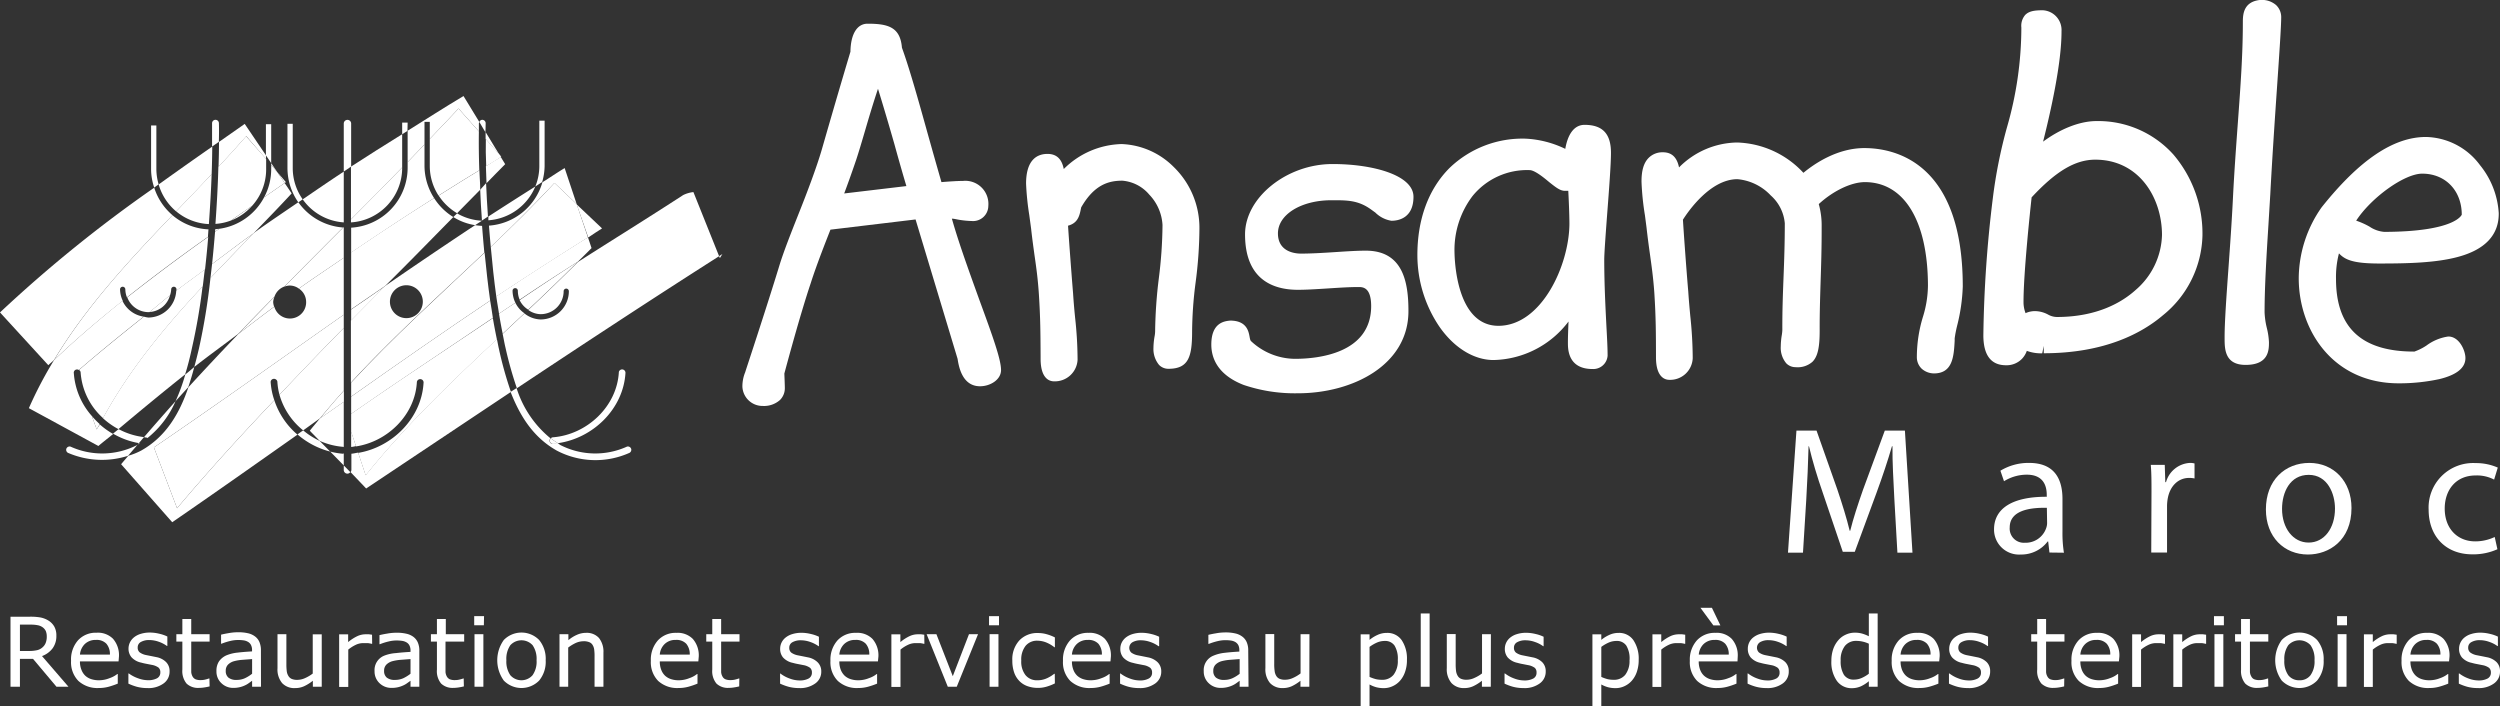 <svg id="Layer_1" data-name="Layer 1" xmlns="http://www.w3.org/2000/svg" viewBox="0 0 416.49 117.64"><rect x="0" y="0" width="416.49" height="117.64" fill="#333333" stroke="none"/><defs><style>.cls-1{fill:#fff;}</style></defs><path class="cls-1" d="M57.27,65.08V54.63C53.66,58.3,50.11,62,46.56,65.76a11.67,11.67,0,0,0,3.95,5.94l2.78-2C54.59,68.15,55.91,66.59,57.27,65.08Z"/><path class="cls-1" d="M45.73,49.43q-3,3.09-6.06,6.22c2-1.53,4-3.07,6-4.56a2.64,2.64,0,0,1-.16-.79A2.75,2.75,0,0,1,45.73,49.43Z"/><path class="cls-1" d="M67,28v-.11q-4.24,4.35-8.53,8.66v.5A9.1,9.1,0,0,0,67,28Z"/><path class="cls-1" d="M57.15,37.92q-4.89,4.9-9.78,9.84a2.62,2.62,0,0,1,.93-.19,2.57,2.57,0,0,1,1.49.51c2.46-1.77,5-3.43,7.48-5.14v-5Z"/><path class="cls-1" d="M57.27,52.43c-10.53,7.39-21,14.87-31.63,22.11L29.5,84.67c5.2-6.19,10.65-12.14,16.2-18a11.41,11.41,0,0,1-.6-2.91.54.54,0,0,1,.45-.64.57.57,0,0,1,.66.46,10.44,10.44,0,0,0,.35,2.18c3.55-3.73,7.1-7.46,10.71-11.13Z"/><path class="cls-1" d="M85.86,50.44l-1.38.91-1.35.91c.19,1.17.4,2.27.61,3.33l3.63-3.4A4.48,4.48,0,0,1,85.86,50.44Z"/><path class="cls-1" d="M58.5,37.93v4.16Q65.32,37.44,72.32,33a10,10,0,0,1-1.6-5.39V24.07L67.91,27v1A10,10,0,0,1,58.5,37.93Z"/><path class="cls-1" d="M83.13,52.26l1.35-.91,1.38-.91a4.68,4.68,0,0,1-.47-2,.44.44,0,0,1,.88,0,3.89,3.89,0,0,0,.3,1.49q4.86-3.27,9.72-6.35c.75-.75,1.52-1.49,2.26-2.25l-.6-1.8q-7.71,4.81-15.27,9.84C82.82,50.4,83,51.32,83.13,52.26Z"/><path class="cls-1" d="M58.5,68.94v3l.81,2.43c5.3-.81,9.86-5.29,10.14-10.74a.56.56,0,0,1,.65-.46.55.55,0,0,1,.46.64c-.34,5.87-5.21,10.69-10.89,11.64l1.25,3.76c6.59-8.22,14.19-15.48,21.86-22.67-.23-1.12-.46-2.29-.67-3.54C74.16,58.34,66.31,63.5,58.5,68.94Z"/><path class="cls-1" d="M81.46,37.59c.09,1.19.19,2.36.3,3.54,3.63-3.46,7.21-7,10.61-10.65L96.07,34l-2-6c-1.26.76-2.47,1.59-3.71,2.37A10,10,0,0,1,81.46,37.59Z"/><path class="cls-1" d="M81.76,41.13c.25,2.83.56,5.64.92,8.27q7.56-5,15.27-9.84L96.07,34l-3.7-3.53C89,34.16,85.39,37.67,81.76,41.13Z"/><path class="cls-1" d="M58.5,71.89v2.57c.28,0,.54-.1.81-.14Z"/><path class="cls-1" d="M80.73,42.09C73.21,49.21,65.51,56.15,58.5,63.74v2.33c7.68-5.41,15.37-10.77,23.16-16C81.3,47.53,81,44.84,80.73,42.09Z"/><path class="cls-1" d="M53.29,69.73q2-1.4,4-2.8V65.08C55.91,66.59,54.59,68.15,53.29,69.73Z"/><path class="cls-1" d="M81.66,50.08c-7.79,5.22-15.48,10.58-23.16,16v2.87c7.81-5.44,15.66-10.6,23.61-16C82,52,81.8,51.07,81.66,50.08Z"/><path class="cls-1" d="M51.61,71.76l1.64,1.68a11.9,11.9,0,0,0,3.9,1c.05,0,.08,0,.12.06V66.93q-2,1.41-4,2.8C52.74,70.41,52.15,71.06,51.61,71.76Z"/><path class="cls-1" d="M15.3,69.3l.81,2.24c.16-.3.34-.58.5-.89A13.92,13.92,0,0,1,15.3,69.3Z"/><path class="cls-1" d="M42,34.29l-3.51,2.45A9.22,9.22,0,0,0,42,34.29Z"/><path class="cls-1" d="M38.46,36.74,42,34.29a9.07,9.07,0,0,0,2.34-6V26.48L41,22.69c-1.5,1.72-3.05,3.42-4.62,5.1-.08,3-.25,6.21-.49,9.51A8.93,8.93,0,0,0,38.46,36.74Z"/><path class="cls-1" d="M35.26,29c-1.95,2.08-3.93,4.14-5.91,6.21a9.07,9.07,0,0,0,5.45,2.12C35,34.49,35.17,31.66,35.26,29Z"/><path class="cls-1" d="M35.83,38.61l.68-.49c-.22,0-.43.05-.65.06C35.84,38.33,35.84,38.47,35.83,38.61Z"/><path class="cls-1" d="M73.06,32.58c2.26-1.41,4.5-2.84,6.79-4.2q-.12-3.52-.07-6.48l-3.39-3.82c-1.58,1.7-3.19,3.38-4.79,5.06v4.51A9.06,9.06,0,0,0,73.06,32.58Z"/><path class="cls-1" d="M24.39,72.9c.07,0,.11,0,.17.08a16,16,0,0,0,4.69-6.15q-2.67,3-5.26,6C24.12,72.85,24.25,72.89,24.39,72.9Z"/><path class="cls-1" d="M83.5,26.11l-.33-.37.26.42Z"/><path class="cls-1" d="M47.63,30.34l-1.44-1.67,1.23,1.82Z"/><path class="cls-1" d="M100.3,38.05l-4.23-4L98,39.56C98.74,39.07,99.5,38.54,100.3,38.05Z"/><path class="cls-1" d="M28.32,49.19c-1.16.91-2.27,1.88-3.42,2.79A3.74,3.74,0,0,0,28.32,49.19Z"/><path class="cls-1" d="M24.7,52a1.42,1.42,0,0,0,.2,0c1.15-.91,2.26-1.88,3.42-2.79a3.56,3.56,0,0,0,.2-1,.44.44,0,1,1,.88,0c0,.08,0,.14,0,.22,1.56-1.22,3.18-2.35,4.76-3.54.2-1.79.38-3.6.53-5.43q-6.88,4.88-13.49,10.08A3.79,3.79,0,0,0,24.7,52Z"/><path class="cls-1" d="M58.5,51.57v1.82q2.84-2.88,5.69-5.74C62.3,49,60.39,50.25,58.5,51.57Z"/><path class="cls-1" d="M76.15,35.52,80,31.61c0-1.1-.1-2.18-.13-3.23-2.29,1.36-4.53,2.79-6.79,4.2A9.25,9.25,0,0,0,76.15,35.52Z"/><path class="cls-1" d="M75.52,36.16A9.94,9.94,0,0,1,72.32,33q-7,4.4-13.82,9.05v9.48c1.89-1.32,3.8-2.61,5.69-3.92C68,43.84,71.74,40,75.52,36.16Z"/><path class="cls-1" d="M79.15,37.51q-7.55,5-15,10.14-2.85,2.87-5.69,5.74V63.74c7-7.59,14.71-14.53,22.23-21.65-.14-1.49-.27-3-.38-4.46A11.61,11.61,0,0,1,79.15,37.51ZM67.7,53a2.74,2.74,0,1,1,2.74-2.74A2.74,2.74,0,0,1,67.7,53Z"/><path class="cls-1" d="M32,57.88a100.68,100.68,0,0,0,1.75-10.17c-6.31,6.75-12.19,13.85-16.61,21.95a12.38,12.38,0,0,0,2.59,1.83c3.67-3.08,7.36-6.13,11.11-9.11C31.31,60.89,31.68,59.38,32,57.88Z"/><path class="cls-1" d="M89.18,31.07q-3.93,2.48-7.82,5c0,.21,0,.42,0,.63A9.14,9.14,0,0,0,89.18,31.07Z"/><path class="cls-1" d="M34.12,44.89c-1.58,1.19-3.2,2.32-4.76,3.54A4.68,4.68,0,0,1,24.7,52.9a4.62,4.62,0,0,1-.74-.15c-3.64,2.92-7.27,5.83-10.8,8.89a.49.49,0,0,1,.27.37,11.29,11.29,0,0,0,3.74,7.65c4.42-8.1,10.3-15.2,16.61-21.95C33.9,46.78,34,45.85,34.12,44.89Z"/><path class="cls-1" d="M88,51.59q4.2-3.93,8.28-8Q91.43,46.7,86.57,50A3.79,3.79,0,0,0,88,51.59Z"/><path class="cls-1" d="M36.51,38.12l-.68.49c-.15,1.8-.31,3.6-.5,5.38,2.32-1.72,4.6-3.48,6.94-5.15,2.13-2.2,4.26-4.39,6.32-6.62l-1.17-1.73L44,32.87A10,10,0,0,1,36.51,38.12Z"/><path class="cls-1" d="M45.18,28.25A9.87,9.87,0,0,1,44,32.87l3.42-2.38-1.23-1.82-1-1.17Z"/><path class="cls-1" d="M35.06,46.32c2.39-2.52,4.8-5,7.21-7.48-2.34,1.67-4.62,3.43-6.94,5.15C35.25,44.78,35.15,45.54,35.06,46.32Z"/><path class="cls-1" d="M115.52,32a5.07,5.07,0,0,0-1.71.5c-5.88,3.82-11.71,7.43-17.52,11.14q-4.08,4.05-8.28,8a3.62,3.62,0,0,0,2.06.7,3.83,3.83,0,0,0,3.83-3.82.44.44,0,0,1,.43-.44.44.44,0,0,1,.44.44,4.71,4.71,0,0,1-4.7,4.7,4.52,4.52,0,0,1-2.7-1l-3.63,3.4c.16.77.3,1.59.47,2.29a62.88,62.88,0,0,0,1.9,6.77c11.16-7.42,22.36-14.78,33.69-22Z"/><path class="cls-1" d="M33.13,58.13c-.24,1-.49,2-.76,3,2.4-1.88,4.87-3.66,7.3-5.5q3-3.13,6.06-6.22a2.72,2.72,0,0,1,1.64-1.67q4.88-4.93,9.78-9.84a10,10,0,0,1-7.45-4.21c-2.48,1.7-5,3.38-7.43,5.13-2.41,2.48-4.82,5-7.21,7.48A106.77,106.77,0,0,1,33.13,58.13Z"/><path class="cls-1" d="M45.7,66.67c-5.55,5.86-11,11.81-16.2,18L25.64,74.54c10.62-7.24,21.1-14.72,31.63-22.11V42.94c-2.49,1.71-5,3.37-7.48,5.14A2.65,2.65,0,0,1,51,50.3a2.7,2.7,0,0,1-5.3.79c-2,1.49-4,3-6,4.56-2.81,2.92-5.57,5.87-8.31,8.86-1.47,4.29-3.66,8.19-7.88,10.56a11.53,11.53,0,0,1-2.14.86c-.39.48-.8.93-1.19,1.41L28.69,87c7-4.81,13.93-9.7,20.87-14.59A12.73,12.73,0,0,1,45.7,66.67Z"/><path class="cls-1" d="M57.27,37.05V28.59c-2.3,1.51-4.57,3.07-6.84,4.62A9.11,9.11,0,0,0,57.27,37.05Z"/><path class="cls-1" d="M25.69,31.27A227,227,0,0,0,0,52.05l8.05,8.79c.3-.3.63-.55.93-.84,5.38-8.91,12.51-16.6,19.76-24.15A10,10,0,0,1,25.69,31.27Z"/><path class="cls-1" d="M23.14,73.82l-.23.27c.13-.07.24-.17.37-.25Z"/><path class="cls-1" d="M57.11,75.59a12.46,12.46,0,0,1-2.1-.36l2.26,2.31v-2C57.21,75.54,57.17,75.59,57.11,75.59Z"/><path class="cls-1" d="M16.11,71.54,15.3,69.3a12,12,0,0,1-3-7.11.53.53,0,0,1,.45-.63.5.5,0,0,1,.38.08c3.53-3.06,7.16-6,10.8-8.89a4.64,4.64,0,0,1-3.53-2.64C16.49,53.25,12.64,56.51,9,60a66.87,66.87,0,0,0-4.19,8l11.58,6.3c.81-.69,1.65-1.33,2.46-2a12.84,12.84,0,0,1-2.22-1.59C16.45,71,16.27,71.24,16.11,71.54Z"/><path class="cls-1" d="M29.35,35.22c2-2.07,4-4.13,5.91-6.21.06-1.6.09-3.14.1-4.59q-4.49,3.12-8.93,6.31A9.16,9.16,0,0,0,29.35,35.22Z"/><polygon class="cls-1" points="46.19 28.67 45.18 27.18 45.18 27.5 46.19 28.67"/><path class="cls-1" d="M82.78,56.49c-7.67,7.19-15.27,14.45-21.86,22.67L59.67,75.4c-.38.06-.74.16-1.13.19,0,0,0,0,0,0V78.3a.61.61,0,0,1-.14.35L61,81.38q12.06-8.05,24.12-16.09a61.72,61.72,0,0,1-2-7.16C83,57.63,82.9,57,82.78,56.49Z"/><path class="cls-1" d="M36.41,27.79c1.57-1.68,3.12-3.38,4.62-5.1l3.28,3.79v-.6l-3.54-5.24-4.28,3C36.48,24.94,36.46,26.33,36.41,27.79Z"/><path class="cls-1" d="M20,48.21a.44.44,0,1,1,.88,0,3.71,3.71,0,0,0,.27,1.33q6.6-5.22,13.49-10.08l.09-1.25a9.9,9.9,0,0,1-6-2.36C21.49,43.4,14.36,51.09,9,60c3.66-3.49,7.51-6.75,11.45-9.89A4.63,4.63,0,0,1,20,48.21Z"/><path class="cls-1" d="M83.17,25.74,80.9,22c0,.38,0,.75,0,1.14Z"/><path class="cls-1" d="M81,27.69c.84-.49,1.64-1,2.48-1.53l-.26-.42-2.28-2.58Q80.89,25.29,81,27.69Z"/><path class="cls-1" d="M120.34,42.32l-.54.35.13.33C120.07,42.78,120.21,42.55,120.34,42.32Z"/><path class="cls-1" d="M81.05,30.52c1-1.06,2.08-2.1,3.11-3.17l-.73-1.19c-.84.49-1.64,1-2.48,1.53C81,28.62,81,29.55,81.05,30.52Z"/><path class="cls-1" d="M70.72,24.07V20.3h.88v2.84c1.6-1.68,3.21-3.36,4.79-5.06l3.39,3.82c0-.45,0-.95,0-1.37,0-.08.06-.13.08-.2L77.22,16c-3.14,1.87-6.21,3.85-9.31,5.78V27Z"/><path class="cls-1" d="M67,27.89V22.36c-2.85,1.78-5.71,3.56-8.53,5.4v8.79Q62.79,32.25,67,27.89Z"/><path class="cls-1" d="M22.83,74.15a12.76,12.76,0,0,1-11.09.25.58.58,0,0,0-.7.4.58.58,0,0,0,.4.69,14.25,14.25,0,0,0,9.9.44c.52-.62,1.05-1.22,1.57-1.84Z"/><path class="cls-1" d="M36.47,20.53a.57.57,0,0,0-1.14,0c0,1.19,0,2.5,0,3.89l1.13-.79C36.49,22.55,36.5,21.48,36.47,20.53Z"/><path class="cls-1" d="M30.87,62.38a31,31,0,0,1-1.62,4.45c.7-.77,1.4-1.55,2.11-2.32.37-1.1.71-2.22,1-3.36C31.86,61.55,31.38,62,30.87,62.38Z"/><path class="cls-1" d="M92.76,75.07a13.85,13.85,0,0,0,12,.42.59.59,0,0,0,.4-.69.58.58,0,0,0-.7-.4,12.76,12.76,0,0,1-11.09-.25c-.17-.1-.3-.22-.46-.32s-.51.11-.77.13a.54.54,0,0,1-.58-.52.57.57,0,0,1,.15-.42,17.53,17.53,0,0,1-5.65-8.37l-1,.64C86.62,69.27,88.8,72.84,92.76,75.07Z"/><path class="cls-1" d="M80.29,36.74h0c.34-.23.69-.44,1-.66-.13-1.9-.24-3.76-.31-5.57L80,31.61C80.06,33.29,80.16,35,80.29,36.74Z"/><path class="cls-1" d="M80.91,20.53a.57.57,0,0,0-.56-.57.52.52,0,0,0-.49.37l1,1.69C80.9,21.53,80.9,21,80.91,20.53Z"/><path class="cls-1" d="M57.27,78.3a.61.61,0,0,0,.62.61.6.6,0,0,0,.47-.26l-1.09-1.11Z"/><path class="cls-1" d="M58.5,20.58a.61.61,0,0,0-.61-.61.61.61,0,0,0-.62.61v8c.42-.27.82-.56,1.23-.83Z"/><path class="cls-1" d="M50.51,71.7c-.32.22-.64.44-.95.67A13.31,13.31,0,0,0,55,75.23l-1.76-1.79A12.46,12.46,0,0,1,50.51,71.7Z"/><path class="cls-1" d="M104.2,62.14a.56.56,0,0,0-1.1-.18c-.3,5.75-5.3,10.43-10.95,10.89a.54.54,0,0,0-.39.17,12.59,12.59,0,0,0,1.2.81C98.8,73,103.84,68.13,104.2,62.14Z"/><path class="cls-1" d="M91.61,73.44a.54.54,0,0,0,.58.52c.26,0,.51-.09.77-.13a12.59,12.59,0,0,1-1.2-.81A.57.57,0,0,0,91.61,73.44Z"/><path class="cls-1" d="M19.76,71.49l-.93.75a12.79,12.79,0,0,0,4.31,1.58l.85-1A11.77,11.77,0,0,1,19.76,71.49Z"/><path class="cls-1" d="M67.91,20.43H67v1.93l.88-.55Z"/><path class="cls-1" d="M48.77,28V20.63h-.88V28a10,10,0,0,0,1.81,5.71l.73-.5A9,9,0,0,1,48.77,28Z"/><path class="cls-1" d="M57.27,37.79l-.12.13h.12Z"/><path class="cls-1" d="M90.73,27.65V20.1h-.88v7.55a9.06,9.06,0,0,1-.67,3.42l1.14-.74A9.81,9.81,0,0,0,90.73,27.65Z"/><path class="cls-1" d="M75.52,36.16a9.7,9.7,0,0,0,3.63,1.35l1.14-.74v0a9.09,9.09,0,0,1-4.14-1.22Z"/><path class="cls-1" d="M80.33,36.75h0v0Z"/><polygon class="cls-1" points="45.18 20.69 44.3 20.69 44.3 25.88 45.18 27.18 45.18 20.69"/><path class="cls-1" d="M26.05,28.25V20.9h-.88v7.35a9.77,9.77,0,0,0,.52,3l.74-.54A9.18,9.18,0,0,1,26.05,28.25Z"/><path class="cls-1" d="M158.58,36.43c.33,0,.67.09,1,.15a15.11,15.11,0,0,0,2.31.24,2.54,2.54,0,0,0,2.76-2.5,3.85,3.85,0,0,0-4.22-4.18c-.94,0-2.54.11-3.59.2-.75-2.61-1.51-5.29-2.25-7.93-1.57-5.64-3.07-11-4.33-14.46-.28-3.37-2.21-4-5.67-4h-.06c-1.75,0-2.81,1.74-2.85,4.67-.33,1.08-2.18,7.28-4.79,16.36C136,28,134.49,32,133,35.73c-1.27,3.21-2.47,6.24-3.18,8.58-2.06,6.75-5.55,17.3-5.56,17.34l-.12.38a6.17,6.17,0,0,0-.46,2.38,3.36,3.36,0,0,0,3.4,3.22,4,4,0,0,0,2.87-1,2.76,2.76,0,0,0,.8-2c0-.46-.06-1.89-.08-2.4.36-1.34,2.61-9.75,4.4-15.07,1-3.14,2.65-7.29,3.28-8.9l14.18-1.7,7,23.22c.18,1.13.7,4.57,3.74,4.57,1.69,0,3.5-1.08,3.5-2.7,0-1.78-1.4-5.66-3.67-11.85C161.52,45.4,159.73,40.52,158.58,36.43ZM151,31l-10.36,1.23c.49-1.3,1.18-3.2,2-5.61.45-1.37.92-2.95,1.43-4.69.64-2.19,1.35-4.59,2.2-7.14C147.08,17.42,148,20.5,149,24,149.89,27.24,150.58,29.59,151,31Z"/><path class="cls-1" d="M186.86,24h0a14.11,14.11,0,0,0-9.64,4.16c-.25-1.24-.86-2.52-2.71-2.52-1.63,0-3.57.87-3.57,4.95a45.47,45.47,0,0,0,.53,5.22l.31,2.29c.18,1.67.38,3.06.56,4.39.29,2,.56,3.92.73,6.47.26,4.06.27,6.61.29,10.47v.34c0,3.39,1.55,3.76,2.23,3.76a3.79,3.79,0,0,0,3.93-3.59,65.22,65.22,0,0,0-.41-7c-.12-1.21-.24-2.5-.34-4.06-.3-3.66-.68-8.81-.84-11.28,1.52-.41,1.87-1.46,2.11-2.66l.08-.39c2.23-3.9,4.71-4.44,6.84-4.45h0a6.55,6.55,0,0,1,4.51,2.33,7.92,7.92,0,0,1,2.2,5.07,74.47,74.47,0,0,1-.62,8.91,78.05,78.05,0,0,0-.61,8.85,5.08,5.08,0,0,1-.1.82,11.87,11.87,0,0,0-.18,1.88,4.15,4.15,0,0,0,.94,2.84,2.16,2.16,0,0,0,1.56.64h0c3.35,0,3.94-2,3.94-6.19h0a66.21,66.21,0,0,1,.58-8.16,71.07,71.07,0,0,0,.64-9,14.12,14.12,0,0,0-4.3-10.29A12.92,12.92,0,0,0,186.86,24Z"/><path class="cls-1" d="M221.74,33.36h.37c2.21,0,4,0,6,1.33.32.21.64.46,1,.71a4.9,4.9,0,0,0,2.7,1.38c1.1,0,3.67-.4,3.67-4s-6.75-5.45-13.43-5.45h-.08c-7.62,0-14.56,5.6-14.55,11.72h0c0,7.63,4.79,9.23,8.8,9.23h0c1.47,0,3.16-.11,4.89-.22s3.57-.24,5.21-.24c.68,0,2.1,0,2.11,3.16,0,7.93-8.89,8.8-12.72,8.8h0a10.81,10.81,0,0,1-7.27-2.93c-.14-.12-.19-.33-.27-.78-.16-.86-.48-2.66-3.22-2.66-1,.09-3.15.36-3.15,4,0,2.12.95,5,5.39,6.72a26.57,26.57,0,0,0,8.95,1.39h.08c9.16,0,18.43-4.73,18.42-13.69,0-4.69-.83-10.07-7.1-10.07h0c-1.51,0-3.28.12-5.12.24s-3.9.25-5.69.25c-.9,0-3.82-.24-3.83-3.36S216.72,33.38,221.74,33.36Z"/><path class="cls-1" d="M268.38,25.46c0-3.18-1.4-4.66-4.4-4.66-1.87,0-2.84,1.81-3.21,4a17,17,0,0,0-6.6-1.7A17.51,17.51,0,0,0,241.47,28c-3.51,3.53-5.35,8.56-5.34,14.55a21.27,21.27,0,0,0,3.7,11.92c2.45,3.5,5.73,5.51,9,5.51h0a16.07,16.07,0,0,0,12.48-6.42c-.06,1.4-.11,2.81-.1,3.72,0,4.2,3.24,4.2,4.3,4.2a2.39,2.39,0,0,0,2.31-2.23c0-1.27-.09-2.95-.2-4.95-.15-3-.35-6.74-.36-11,0-1.13.24-4.3.49-7.67C268.06,31.59,268.38,27.39,268.38,25.46ZM249.64,54.28h0c-7.1,0-7.32-11.19-7.33-12.46a14.85,14.85,0,0,1,3-9.15,11.7,11.7,0,0,1,9.52-4.33c.82,0,2.35,1.23,3.26,2,1.1.87,1.82,1.45,2.61,1.45l.57,0c.08,1.51.18,3.83.19,5.44C261.44,44.14,256.84,54.26,249.64,54.28Z"/><path class="cls-1" d="M310.6,24.67h0c-4.52,0-8.32,2.6-10.16,4.12a15.67,15.67,0,0,0-11.07-5.05h0a13.9,13.9,0,0,0-9.65,4.15c-.26-1.24-.87-2.52-2.68-2.52h0a3.23,3.23,0,0,0-2.37.92c-.83.83-1.21,2.11-1.2,4a44.72,44.72,0,0,0,.57,5.58l.26,2c.19,1.7.38,3.1.57,4.45.28,2,.55,3.89.73,6.4.27,4.21.27,6.83.28,10.81,0,3.39,1.56,3.75,2.23,3.75A3.76,3.76,0,0,0,282,59.67a68.57,68.57,0,0,0-.41-7.07c-.11-1.2-.23-2.47-.33-4-.35-4.08-.77-10-.89-12,.85-1.35,4.55-6.75,9.08-6.75h0A8.67,8.67,0,0,1,295,32.56a7,7,0,0,1,2.34,4.64c0,3.34-.1,6.16-.21,9s-.21,5.56-.2,8.79a6.9,6.9,0,0,1-.09.84,11.85,11.85,0,0,0-.17,1.87,4,4,0,0,0,.92,2.83,2.15,2.15,0,0,0,1.55.64h0a3.72,3.72,0,0,0,2.8-.89c.88-.88,1.22-2.37,1.21-5.3s.08-5.6.16-8.19c.09-2.75.18-5.54.17-9A13.18,13.18,0,0,0,303,34c2.39-2.2,5.4-3.65,7.67-3.66h0c6.56,0,10.49,6.44,10.52,17.23a18.14,18.14,0,0,1-.85,5.26,23,23,0,0,0-1,6.72,2.65,2.65,0,0,0,.79,1.86,3.1,3.1,0,0,0,2.06.8c3.14,0,3.31-2.88,3.45-5.43l0-.4a20.11,20.11,0,0,1,.41-2.12,30.43,30.43,0,0,0,.94-6.53C327,26.93,315.54,24.67,310.6,24.67Z"/><path class="cls-1" d="M349.28,20.17h0c-3,0-6.29,1.48-8.91,3.43,1.26-5,3.09-13.08,3.07-18.4a3.29,3.29,0,0,0-3.13-3.49c-1.37,0-2.29.14-2.92.78a2.78,2.78,0,0,0-.64,2.1,60,60,0,0,1-2.39,16.6A80.91,80.91,0,0,0,332,33a204.76,204.76,0,0,0-1.58,22.85c0,3.33,1.28,5,3.77,5a3.57,3.57,0,0,0,2.65-1.06,3.68,3.68,0,0,0,.82-1.34,6.77,6.77,0,0,0,2.57.41l.25-1.24h0v1.23c10.29,0,16.49-3.45,19.87-6.34a17.59,17.59,0,0,0,6.57-13.24,20.29,20.29,0,0,0-4.82-13.5A16.83,16.83,0,0,0,349.28,20.17ZM338.46,32.88c4.08-4.39,7.27-6.27,10.6-6.28h0c7.28,0,11.11,6.31,11.12,12.55a12.49,12.49,0,0,1-4.38,9.15c-2.27,2.05-6.4,4.5-13.1,4.51h0a3.07,3.07,0,0,1-1.51-.41,4.72,4.72,0,0,0-2.14-.57,3.8,3.8,0,0,0-1.62.35.19.19,0,0,0,0-.07,5,5,0,0,1-.32-1.66C337.08,45.71,338.22,35.08,338.46,32.88Z"/><path class="cls-1" d="M376.5,0h-.05c-2.8.34-2.8,2.57-2.8,3.77,0,5.26-.38,10.54-.83,16.65-.28,3.85-.59,8-.82,12.58-.19,3.88-.48,8-.75,11.72-.35,4.87-.65,9.07-.64,11.59,0,1.79,0,4.48,3.49,4.48C378,60.8,378,58.26,378,57a11.86,11.86,0,0,0-.35-2.34,13.16,13.16,0,0,1-.38-2.61c0-4.13.29-9,.64-14.56l.31-5.1c.3-5.71.74-12.27,1.12-17.79.39-5.71.7-10.22.7-11.77a2.75,2.75,0,0,0-.87-2A3.62,3.62,0,0,0,376.5,0Z"/><path class="cls-1" d="M396.38,43.9h.12c4.49,0,9.18-.1,12.83-1.06,4.63-1.2,7-3.67,6.95-7.34a14,14,0,0,0-3.13-8,11.48,11.48,0,0,0-9-4.68h0c-5.4,0-11.08,3.82-17.37,11.71a20.74,20.74,0,0,0-3.82,11.83c0,8.7,5.74,17.5,16.64,17.5h0a31.62,31.62,0,0,0,6.82-.71c2.87-.7,4.32-1.88,4.31-3.51,0-1.21-1-3.58-2.86-3.58a8,8,0,0,0-3.64,1.51,9.07,9.07,0,0,1-2,1h-.06c-8.76,0-13-4-13-12.08a15.72,15.72,0,0,1,.49-4.28C390.66,43.27,392,43.9,396.38,43.9Zm-3.85-7.14c2.49-3.82,8-7.82,11-7.83h0c3.87,0,6.58,2.82,6.59,6.83,0,0-1,2.84-12.9,2.87a5.09,5.09,0,0,1-2.46-.87A13,13,0,0,0,392.53,36.76Z"/><path class="cls-1" d="M315.59,83.12c-.15-2.83-.34-6.24-.31-8.77h-.09c-.69,2.38-1.53,4.91-2.56,7.72L309,91.93h-2l-3.28-9.68c-1-2.87-1.78-5.49-2.35-7.9h-.07c-.06,2.53-.21,5.94-.39,9l-.54,8.72h-2.5l1.41-20.33h3.35l3.47,9.83c.84,2.5,1.54,4.74,2.05,6.85h.09c.51-2.05,1.24-4.28,2.14-6.85l3.62-9.83h3.35l1.26,20.33H316.1Z"/><path class="cls-1" d="M341.43,92.05l-.21-1.84h-.09a5.48,5.48,0,0,1-4.47,2.17,4.16,4.16,0,0,1-4.46-4.19c0-3.53,3.14-5.46,8.78-5.43v-.3c0-1.21-.34-3.38-3.32-3.38a7.19,7.19,0,0,0-3.8,1.09l-.6-1.75a9,9,0,0,1,4.79-1.3c4.46,0,5.55,3,5.55,6v5.46a20.77,20.77,0,0,0,.24,3.5ZM341,84.6c-2.9-.06-6.19.45-6.19,3.28a2.36,2.36,0,0,0,2.51,2.54A3.62,3.62,0,0,0,340.88,88a2.6,2.6,0,0,0,.16-.85Z"/><path class="cls-1" d="M358.43,82c0-1.71,0-3.19-.12-4.55h2.33l.09,2.87h.12a4.38,4.38,0,0,1,4-3.2,2.86,2.86,0,0,1,.75.09v2.5a4,4,0,0,0-.9-.09c-1.87,0-3.2,1.42-3.56,3.41a7.45,7.45,0,0,0-.12,1.24v7.78h-2.63Z"/><path class="cls-1" d="M391.75,84.63c0,5.4-3.74,7.75-7.26,7.75-3.95,0-7-2.9-7-7.51,0-4.89,3.2-7.75,7.24-7.75S391.75,80.17,391.75,84.63Zm-11.57.15c0,3.2,1.83,5.61,4.43,5.61S389,88,389,84.72c0-2.47-1.24-5.61-4.37-5.61S380.18,82,380.18,84.78Z"/><path class="cls-1" d="M416.06,91.5a9.8,9.8,0,0,1-4.19.85c-4.41,0-7.27-3-7.27-7.45a7.42,7.42,0,0,1,7.84-7.75,8.93,8.93,0,0,1,3.68.75l-.61,2a6.14,6.14,0,0,0-3.07-.69c-3.35,0-5.16,2.47-5.16,5.52,0,3.38,2.17,5.46,5.07,5.46a7.58,7.58,0,0,0,3.26-.73Z"/><path class="cls-1" d="M11.41,114.41h-2l-3.91-4.65H3.32v4.65H1.75V102.74H5a9.59,9.59,0,0,1,1.76.13,4,4,0,0,1,1.27.49,2.89,2.89,0,0,1,1,1,3,3,0,0,1,.36,1.54A3.45,3.45,0,0,1,8.77,108,3.89,3.89,0,0,1,7,109.3ZM7.79,106a2.28,2.28,0,0,0-.17-.89,1.7,1.7,0,0,0-.58-.65,2.08,2.08,0,0,0-.81-.31,5.77,5.77,0,0,0-1.09-.09H3.32v4.39H4.89a5.94,5.94,0,0,0,1.28-.13,2,2,0,0,0,.93-.49,1.85,1.85,0,0,0,.52-.75A2.78,2.78,0,0,0,7.79,106Z"/><path class="cls-1" d="M19.75,110.19H13.32a3.57,3.57,0,0,0,.25,1.4,2.65,2.65,0,0,0,.66,1,2.7,2.7,0,0,0,1,.56,4.06,4.06,0,0,0,1.23.18,4.79,4.79,0,0,0,1.79-.35,4.38,4.38,0,0,0,1.29-.69h.08v1.6a14.35,14.35,0,0,1-1.52.52,6.25,6.25,0,0,1-1.64.21,4.69,4.69,0,0,1-3.4-1.18,4.43,4.43,0,0,1-1.22-3.34A4.82,4.82,0,0,1,13,106.67a4,4,0,0,1,3.09-1.26,3.54,3.54,0,0,1,2.73,1,4.16,4.16,0,0,1,1,2.94Zm-1.44-1.14a2.63,2.63,0,0,0-.58-1.8,2.2,2.2,0,0,0-1.74-.64,2.57,2.57,0,0,0-1.88.7,2.81,2.81,0,0,0-.79,1.74Z"/><path class="cls-1" d="M28.25,111.86a2.39,2.39,0,0,1-1,2,4.26,4.26,0,0,1-2.71.77,6.74,6.74,0,0,1-1.79-.23,8.93,8.93,0,0,1-1.36-.51V112.2h.08A5.8,5.8,0,0,0,23,113a4.76,4.76,0,0,0,1.64.32,3.07,3.07,0,0,0,1.52-.32,1.07,1.07,0,0,0,.55-1,1,1,0,0,0-.3-.78,2.71,2.71,0,0,0-1.15-.46l-.81-.16a9,9,0,0,1-.92-.21,3,3,0,0,1-1.63-.9,2.21,2.21,0,0,1-.49-1.45,2.38,2.38,0,0,1,.23-1,2.52,2.52,0,0,1,.68-.86,3.29,3.29,0,0,1,1.12-.58,5.1,5.1,0,0,1,1.51-.22,6.81,6.81,0,0,1,1.6.2,6.2,6.2,0,0,1,1.33.46v1.57h-.08a5.11,5.11,0,0,0-1.36-.7,4.76,4.76,0,0,0-1.59-.28,2.73,2.73,0,0,0-1.36.31,1,1,0,0,0-.55.92,1,1,0,0,0,.33.82,2.71,2.71,0,0,0,1.07.45l.91.18.84.17a3.09,3.09,0,0,1,1.58.82A2.1,2.1,0,0,1,28.25,111.86Z"/><path class="cls-1" d="M34.92,114.35c-.28.07-.58.13-.91.18a5.85,5.85,0,0,1-.88.07,2.75,2.75,0,0,1-2.05-.72,3.28,3.28,0,0,1-.7-2.32v-4.67h-1v-1.24h1v-2.53h1.48v2.53h3.06v1.24H31.86v4q0,.69,0,1.08a1.88,1.88,0,0,0,.22.73,1.12,1.12,0,0,0,.48.46,2.21,2.21,0,0,0,.93.14,2.87,2.87,0,0,0,.75-.1,4.27,4.27,0,0,0,.57-.17h.08Z"/><path class="cls-1" d="M43.48,114.41H42v-1l-.53.38a3.36,3.36,0,0,1-.64.38,4.11,4.11,0,0,1-.84.3,4.45,4.45,0,0,1-1.11.13,2.78,2.78,0,0,1-2-.79,2.63,2.63,0,0,1-.82-2,2.82,2.82,0,0,1,.42-1.62,3,3,0,0,1,1.21-1,6.6,6.6,0,0,1,1.91-.47c.75-.09,1.54-.15,2.39-.2v-.22a1.78,1.78,0,0,0-.18-.85,1.25,1.25,0,0,0-.5-.52,2,2,0,0,0-.74-.25,6.73,6.73,0,0,0-.91-.06,5.67,5.67,0,0,0-1.29.16,10.17,10.17,0,0,0-1.46.46h-.08v-1.51c.29-.07.7-.16,1.24-.25a8.83,8.83,0,0,1,1.6-.15,7,7,0,0,1,1.61.16,3,3,0,0,1,1.18.52,2.28,2.28,0,0,1,.75.93,3.55,3.55,0,0,1,.26,1.43ZM42,112.24V109.8l-1.57.12a7.6,7.6,0,0,0-1.43.23,2.29,2.29,0,0,0-1,.56,1.42,1.42,0,0,0-.39,1.05,1.39,1.39,0,0,0,.45,1.13,2.07,2.07,0,0,0,1.38.38,3.23,3.23,0,0,0,1.4-.3A6,6,0,0,0,42,112.24Z"/><path class="cls-1" d="M53.6,114.41H52.12v-1a7.26,7.26,0,0,1-1.43.9,3.51,3.51,0,0,1-1.5.32A2.77,2.77,0,0,1,47,113.8a3.55,3.55,0,0,1-.77-2.47v-5.68h1.48v5a9.12,9.12,0,0,0,.06,1.14,1.94,1.94,0,0,0,.27.81,1.2,1.2,0,0,0,.55.5,2.29,2.29,0,0,0,1,.16,3.15,3.15,0,0,0,1.25-.3,6.17,6.17,0,0,0,1.26-.75v-6.53H53.6Z"/><path class="cls-1" d="M62,107.26h-.08a5.33,5.33,0,0,0-.63-.12c-.21,0-.45,0-.73,0a2.9,2.9,0,0,0-1.32.3,6,6,0,0,0-1.22.78v6.22H56.5v-8.76H58v1.29a7.11,7.11,0,0,1,1.55-1,3.28,3.28,0,0,1,1.36-.3l.56,0,.51.07Z"/><path class="cls-1" d="M69.86,114.41H68.39v-1l-.53.38a3.36,3.36,0,0,1-.64.38,4.45,4.45,0,0,1-2,.43,2.8,2.8,0,0,1-2-.79,2.67,2.67,0,0,1-.82-2,2.58,2.58,0,0,1,1.64-2.59A6.51,6.51,0,0,1,66,108.8c.74-.09,1.53-.15,2.39-.2v-.22a1.78,1.78,0,0,0-.18-.85,1.25,1.25,0,0,0-.5-.52,2.07,2.07,0,0,0-.75-.25,6.62,6.62,0,0,0-.91-.06,5.59,5.59,0,0,0-1.28.16,9.91,9.91,0,0,0-1.47.46h-.08v-1.51c.29-.07.7-.16,1.25-.25a8.75,8.75,0,0,1,1.6-.15,6.87,6.87,0,0,1,1.6.16,3.06,3.06,0,0,1,1.19.52,2.34,2.34,0,0,1,.74.93,3.39,3.39,0,0,1,.26,1.43Zm-1.47-2.17V109.8l-1.58.12a7.75,7.75,0,0,0-1.43.23,2.29,2.29,0,0,0-1,.56,1.42,1.42,0,0,0-.39,1.05,1.39,1.39,0,0,0,.45,1.13,2.09,2.09,0,0,0,1.38.38,3.3,3.3,0,0,0,1.41-.3A6.26,6.26,0,0,0,68.39,112.24Z"/><path class="cls-1" d="M77.28,114.35c-.28.07-.58.13-.91.18a5.75,5.75,0,0,1-.88.07,2.75,2.75,0,0,1-2-.72,3.24,3.24,0,0,1-.7-2.32v-4.67h-1v-1.24h1v-2.53h1.48v2.53h3.06v1.24H74.22v4q0,.69,0,1.08a1.88,1.88,0,0,0,.22.73,1.12,1.12,0,0,0,.48.46,2.21,2.21,0,0,0,.93.14,2.87,2.87,0,0,0,.75-.1,5.12,5.12,0,0,0,.58-.17h.07Z"/><path class="cls-1" d="M80.61,104.17H79v-1.52h1.64Zm-.08,10.24H79.05v-8.76h1.48Z"/><path class="cls-1" d="M90.91,110a4.92,4.92,0,0,1-1.09,3.38,4.12,4.12,0,0,1-5.89,0,5.79,5.79,0,0,1,0-6.76,4.12,4.12,0,0,1,5.89,0A4.94,4.94,0,0,1,90.91,110Zm-1.52,0a4,4,0,0,0-.66-2.51,2.51,2.51,0,0,0-3.71,0,4,4,0,0,0-.66,2.51,4,4,0,0,0,.66,2.49,2.46,2.46,0,0,0,3.7,0A3.91,3.91,0,0,0,89.39,110Z"/><path class="cls-1" d="M100.53,114.41H99.05v-5A8.06,8.06,0,0,0,99,108.3a1.89,1.89,0,0,0-.26-.82,1.08,1.08,0,0,0-.56-.49,2.32,2.32,0,0,0-1-.16,3.2,3.2,0,0,0-1.27.29,7.08,7.08,0,0,0-1.25.76v6.53H93.21v-8.76h1.48v1a5.69,5.69,0,0,1,1.42-.89,3.67,3.67,0,0,1,1.51-.33,2.73,2.73,0,0,1,2.17.86,3.67,3.67,0,0,1,.74,2.46Z"/><path class="cls-1" d="M116.34,110.19h-6.42a3.77,3.77,0,0,0,.24,1.4,2.65,2.65,0,0,0,.66,1,2.74,2.74,0,0,0,1,.56,4,4,0,0,0,1.23.18,4.79,4.79,0,0,0,1.79-.35,4.17,4.17,0,0,0,1.28-.69h.08v1.6a13,13,0,0,1-1.52.52,6.22,6.22,0,0,1-1.63.21,4.69,4.69,0,0,1-3.4-1.18,4.43,4.43,0,0,1-1.22-3.34,4.82,4.82,0,0,1,1.17-3.41,4,4,0,0,1,3.08-1.26,3.54,3.54,0,0,1,2.73,1,4.16,4.16,0,0,1,1,2.94Zm-1.43-1.14a2.68,2.68,0,0,0-.58-1.8,2.22,2.22,0,0,0-1.75-.64,2.54,2.54,0,0,0-1.87.7,2.71,2.71,0,0,0-.79,1.74Z"/><path class="cls-1" d="M123.15,114.35c-.28.07-.58.13-.91.18a5.85,5.85,0,0,1-.88.07,2.74,2.74,0,0,1-2-.72,3.24,3.24,0,0,1-.7-2.32v-4.67h-1v-1.24h1v-2.53h1.48v2.53h3.06v1.24h-3.06v4q0,.69,0,1.08a1.72,1.72,0,0,0,.22.73,1,1,0,0,0,.48.46,2.21,2.21,0,0,0,.93.14,2.87,2.87,0,0,0,.75-.1,4.8,4.8,0,0,0,.57-.17h.08Z"/><path class="cls-1" d="M136.82,111.86a2.37,2.37,0,0,1-1,2,4.26,4.26,0,0,1-2.71.77,6.61,6.61,0,0,1-1.78-.23,9.09,9.09,0,0,1-1.37-.51V112.2H130a5.8,5.8,0,0,0,1.55.84,4.76,4.76,0,0,0,1.64.32,3.07,3.07,0,0,0,1.52-.32,1.07,1.07,0,0,0,.55-1,1,1,0,0,0-.3-.78,2.72,2.72,0,0,0-1.14-.46l-.82-.16a9,9,0,0,1-.92-.21,3,3,0,0,1-1.63-.9,2.2,2.2,0,0,1-.48-1.45,2.37,2.37,0,0,1,.22-1,2.4,2.4,0,0,1,.68-.86,3.29,3.29,0,0,1,1.12-.58,5.11,5.11,0,0,1,1.52-.22,6.64,6.64,0,0,1,1.58.2,6.11,6.11,0,0,1,1.34.46v1.57h-.07a5.33,5.33,0,0,0-1.37-.7,4.75,4.75,0,0,0-1.58-.28,2.75,2.75,0,0,0-1.37.31,1,1,0,0,0-.55.92,1,1,0,0,0,.33.82,2.78,2.78,0,0,0,1.07.45l.91.18.84.17a3.09,3.09,0,0,1,1.58.82A2.1,2.1,0,0,1,136.82,111.86Z"/><path class="cls-1" d="M146.26,110.19h-6.43a3.77,3.77,0,0,0,.24,1.4,2.8,2.8,0,0,0,.67,1,2.7,2.7,0,0,0,1,.56,4,4,0,0,0,1.23.18,4.75,4.75,0,0,0,1.79-.35,4.25,4.25,0,0,0,1.29-.69h.07v1.6a13,13,0,0,1-1.52.52,6.15,6.15,0,0,1-1.62.21,4.66,4.66,0,0,1-3.4-1.18,4.4,4.4,0,0,1-1.23-3.34,4.82,4.82,0,0,1,1.17-3.41,4,4,0,0,1,3.09-1.26,3.54,3.54,0,0,1,2.73,1,4.16,4.16,0,0,1,1,2.94Zm-1.44-1.14a2.63,2.63,0,0,0-.58-1.8,2.2,2.2,0,0,0-1.74-.64,2.57,2.57,0,0,0-1.88.7,2.76,2.76,0,0,0-.79,1.74Z"/><path class="cls-1" d="M154,107.26h-.08a5,5,0,0,0-.63-.12c-.21,0-.45,0-.74,0a2.89,2.89,0,0,0-1.31.3,5.72,5.72,0,0,0-1.22.78v6.22H148.5v-8.76H150v1.29a7.11,7.11,0,0,1,1.55-1,3.28,3.28,0,0,1,1.36-.3l.55,0,.52.07Z"/><path class="cls-1" d="M162.94,105.65l-3.55,8.76H157.9l-3.53-8.76H156l2.73,7,2.7-7Z"/><path class="cls-1" d="M166.43,104.17h-1.66v-1.52h1.66Zm-.09,10.24h-1.48v-8.76h1.48Z"/><path class="cls-1" d="M175.74,113.85a8.08,8.08,0,0,1-1.4.55,4.93,4.93,0,0,1-1.4.2,5.08,5.08,0,0,1-1.74-.28,3.47,3.47,0,0,1-1.35-.84,3.78,3.78,0,0,1-.89-1.43,5.91,5.91,0,0,1-.31-2,4.65,4.65,0,0,1,1.18-3.37,4.09,4.09,0,0,1,3.11-1.22,5.22,5.22,0,0,1,1.47.21,7.22,7.22,0,0,1,1.33.52v1.64h-.08a5.65,5.65,0,0,0-1.39-.81,4,4,0,0,0-1.4-.28,2.46,2.46,0,0,0-2,.84,3.68,3.68,0,0,0-.73,2.47,3.63,3.63,0,0,0,.71,2.43,2.43,2.43,0,0,0,2,.85,3.59,3.59,0,0,0,.91-.11,3.87,3.87,0,0,0,.83-.31,6.75,6.75,0,0,0,.6-.34l.45-.32h.08Z"/><path class="cls-1" d="M185,110.19h-6.42a3.77,3.77,0,0,0,.24,1.4,2.65,2.65,0,0,0,.66,1,2.74,2.74,0,0,0,1,.56,4,4,0,0,0,1.23.18,4.79,4.79,0,0,0,1.79-.35,4.17,4.17,0,0,0,1.28-.69h.08v1.6a13.61,13.61,0,0,1-1.52.52,6.22,6.22,0,0,1-1.63.21,4.67,4.67,0,0,1-3.4-1.18,4.4,4.4,0,0,1-1.22-3.34,4.82,4.82,0,0,1,1.17-3.41,4,4,0,0,1,3.08-1.26,3.54,3.54,0,0,1,2.73,1,4.16,4.16,0,0,1,1,2.94Zm-1.43-1.14a2.68,2.68,0,0,0-.58-1.8,2.24,2.24,0,0,0-1.75-.64,2.56,2.56,0,0,0-1.87.7,2.71,2.71,0,0,0-.79,1.74Z"/><path class="cls-1" d="M193.46,111.86a2.39,2.39,0,0,1-1,2,4.28,4.28,0,0,1-2.71.77,6.69,6.69,0,0,1-1.79-.23,8.54,8.54,0,0,1-1.36-.51V112.2h.07a5.86,5.86,0,0,0,1.56.84,4.71,4.71,0,0,0,1.63.32,3,3,0,0,0,1.52-.32,1.05,1.05,0,0,0,.55-1,1,1,0,0,0-.3-.78,2.6,2.6,0,0,0-1.14-.46l-.82-.16c-.33-.06-.64-.13-.92-.21a3,3,0,0,1-1.63-.9,2.2,2.2,0,0,1-.48-1.45,2.37,2.37,0,0,1,.22-1,2.52,2.52,0,0,1,.68-.86,3.38,3.38,0,0,1,1.12-.58,5.16,5.16,0,0,1,1.52-.22,6.79,6.79,0,0,1,1.59.2,6.31,6.31,0,0,1,1.34.46v1.57H193a5.17,5.17,0,0,0-1.37-.7,4.75,4.75,0,0,0-1.58-.28,2.71,2.71,0,0,0-1.36.31,1.09,1.09,0,0,0-.22,1.74,2.72,2.72,0,0,0,1.06.45l.91.18.84.17a3.13,3.13,0,0,1,1.59.82A2.1,2.1,0,0,1,193.46,111.86Z"/><path class="cls-1" d="M208,114.41h-1.48v-1l-.52.38a3.69,3.69,0,0,1-.64.38,4.54,4.54,0,0,1-2,.43,2.78,2.78,0,0,1-2-.79,2.63,2.63,0,0,1-.82-2,2.58,2.58,0,0,1,1.64-2.59,6.52,6.52,0,0,1,1.9-.47c.75-.09,1.54-.15,2.39-.2v-.22a1.92,1.92,0,0,0-.17-.85,1.39,1.39,0,0,0-.5-.52,2.07,2.07,0,0,0-.75-.25,6.73,6.73,0,0,0-.91-.06,5.74,5.74,0,0,0-1.29.16,10.58,10.58,0,0,0-1.46.46h-.08v-1.51c.29-.07.7-.16,1.25-.25a8.75,8.75,0,0,1,1.6-.15,6.87,6.87,0,0,1,1.6.16,3,3,0,0,1,1.18.52,2.28,2.28,0,0,1,.75.93,3.39,3.39,0,0,1,.26,1.43Zm-1.48-2.17V109.8l-1.57.12a7.75,7.75,0,0,0-1.43.23,2.29,2.29,0,0,0-1,.56,1.42,1.42,0,0,0-.39,1.05,1.39,1.39,0,0,0,.45,1.13,2.07,2.07,0,0,0,1.38.38,3.23,3.23,0,0,0,1.4-.3A5.68,5.68,0,0,0,206.53,112.24Z"/><path class="cls-1" d="M218.13,114.41h-1.48v-1a7.21,7.21,0,0,1-1.42.9,3.58,3.58,0,0,1-1.51.32,2.77,2.77,0,0,1-2.15-.85,3.55,3.55,0,0,1-.76-2.47v-5.68h1.47v5a7.39,7.39,0,0,0,.07,1.14,1.94,1.94,0,0,0,.26.81,1.2,1.2,0,0,0,.55.5,2.29,2.29,0,0,0,1,.16,3.11,3.11,0,0,0,1.25-.3,6.17,6.17,0,0,0,1.26-.75v-6.53h1.48Z"/><path class="cls-1" d="M234.39,109.93a5.8,5.8,0,0,1-.31,2,4.34,4.34,0,0,1-.86,1.5,3.59,3.59,0,0,1-1.22.89,3.43,3.43,0,0,1-1.48.32,4.73,4.73,0,0,1-1.24-.15,5,5,0,0,1-1.12-.46v3.65h-1.48v-12h1.48v.92a5.87,5.87,0,0,1,1.32-.82,3.62,3.62,0,0,1,1.56-.34,2.89,2.89,0,0,1,2.47,1.2A5.5,5.5,0,0,1,234.39,109.93Zm-1.52,0a4.19,4.19,0,0,0-.54-2.37,1.88,1.88,0,0,0-1.66-.78,3.27,3.27,0,0,0-1.28.27,6.38,6.38,0,0,0-1.23.72v5a6.45,6.45,0,0,0,1.08.38,4.52,4.52,0,0,0,1,.1,2.37,2.37,0,0,0,1.92-.83A3.76,3.76,0,0,0,232.87,110Z"/><path class="cls-1" d="M238.17,114.41h-1.48V102.2h1.48Z"/><path class="cls-1" d="M248.36,114.41h-1.48v-1a7.26,7.26,0,0,1-1.43.9,3.51,3.51,0,0,1-1.5.32,2.77,2.77,0,0,1-2.15-.85,3.55,3.55,0,0,1-.77-2.47v-5.68h1.48v5a9.12,9.12,0,0,0,.06,1.14,2.09,2.09,0,0,0,.27.81,1.2,1.2,0,0,0,.55.5,2.29,2.29,0,0,0,1,.16,3.07,3.07,0,0,0,1.24-.3,6,6,0,0,0,1.27-.75v-6.53h1.48Z"/><path class="cls-1" d="M257.51,111.86a2.39,2.39,0,0,1-1,2,4.26,4.26,0,0,1-2.71.77,6.74,6.74,0,0,1-1.79-.23,8.93,8.93,0,0,1-1.36-.51V112.2h.08a5.66,5.66,0,0,0,1.55.84,4.72,4.72,0,0,0,1.64.32,3.1,3.1,0,0,0,1.52-.32,1.06,1.06,0,0,0,.54-1,1,1,0,0,0-.29-.78,2.71,2.71,0,0,0-1.15-.46l-.81-.16a8.45,8.45,0,0,1-.92-.21,3,3,0,0,1-1.63-.9,2.2,2.2,0,0,1-.48-1.45,2.37,2.37,0,0,1,.22-1,2.4,2.4,0,0,1,.68-.86,3.19,3.19,0,0,1,1.12-.58,5,5,0,0,1,1.51-.22,6.66,6.66,0,0,1,1.59.2,6.11,6.11,0,0,1,1.34.46v1.57h-.08a5,5,0,0,0-1.37-.7,4.66,4.66,0,0,0-1.58-.28,2.71,2.71,0,0,0-1.36.31,1,1,0,0,0-.55.92,1,1,0,0,0,.33.82,2.71,2.71,0,0,0,1.07.45l.9.18.85.17a3.09,3.09,0,0,1,1.58.82A2.1,2.1,0,0,1,257.51,111.86Z"/><path class="cls-1" d="M273,109.93a6.06,6.06,0,0,1-.31,2,4.34,4.34,0,0,1-.86,1.5,3.69,3.69,0,0,1-1.22.89,3.43,3.43,0,0,1-1.48.32,4.73,4.73,0,0,1-1.24-.15,5,5,0,0,1-1.12-.46v3.65h-1.48v-12h1.48v.92a5.87,5.87,0,0,1,1.32-.82,3.59,3.59,0,0,1,1.56-.34,2.87,2.87,0,0,1,2.46,1.2A5.5,5.5,0,0,1,273,109.93Zm-1.52,0a4.19,4.19,0,0,0-.54-2.37,1.89,1.89,0,0,0-1.67-.78,3.22,3.22,0,0,0-1.27.27,6.38,6.38,0,0,0-1.23.72v5a6.39,6.39,0,0,0,1.07.38,4.61,4.61,0,0,0,1,.1,2.37,2.37,0,0,0,1.92-.83A3.76,3.76,0,0,0,271.47,110Z"/><path class="cls-1" d="M280.75,107.26h-.08a5.12,5.12,0,0,0-.64-.12c-.21,0-.45,0-.73,0a2.93,2.93,0,0,0-1.32.3,6,6,0,0,0-1.22.78v6.22h-1.47v-8.76h1.47v1.29a7.35,7.35,0,0,1,1.55-1,3.31,3.31,0,0,1,1.36-.3l.56,0,.52.07Z"/><path class="cls-1" d="M289.46,110.19H283a3.77,3.77,0,0,0,.24,1.4,2.55,2.55,0,0,0,.67,1,2.7,2.7,0,0,0,1,.56,4,4,0,0,0,1.23.18,4.79,4.79,0,0,0,1.79-.35,4.17,4.17,0,0,0,1.28-.69h.08v1.6a13.61,13.61,0,0,1-1.52.52,6.22,6.22,0,0,1-1.63.21,4.69,4.69,0,0,1-3.4-1.18,4.43,4.43,0,0,1-1.22-3.34,4.82,4.82,0,0,1,1.17-3.41,4,4,0,0,1,3.08-1.26,3.51,3.51,0,0,1,2.73,1,4.12,4.12,0,0,1,1,2.94ZM288,109.05a2.63,2.63,0,0,0-.58-1.8,2.21,2.21,0,0,0-1.74-.64,2.57,2.57,0,0,0-1.88.7,2.76,2.76,0,0,0-.79,1.74Zm-1.39-4.86h-1.17l-2.15-2.93h1.91Z"/><path class="cls-1" d="M298,111.86a2.39,2.39,0,0,1-1,2,4.28,4.28,0,0,1-2.71.77,6.69,6.69,0,0,1-1.79-.23,8.54,8.54,0,0,1-1.36-.51V112.2h.08a5.66,5.66,0,0,0,1.55.84,4.71,4.71,0,0,0,1.63.32,3,3,0,0,0,1.52-.32,1.05,1.05,0,0,0,.55-1,1,1,0,0,0-.3-.78,2.6,2.6,0,0,0-1.14-.46l-.82-.16c-.33-.06-.64-.13-.92-.21a3,3,0,0,1-1.63-.9,2.2,2.2,0,0,1-.48-1.45,2.36,2.36,0,0,1,.9-1.88,3.38,3.38,0,0,1,1.12-.58,5.16,5.16,0,0,1,1.52-.22,6.79,6.79,0,0,1,1.59.2,6.31,6.31,0,0,1,1.34.46v1.57h-.08a5.17,5.17,0,0,0-1.37-.7,4.71,4.71,0,0,0-1.58-.28,2.71,2.71,0,0,0-1.36.31,1.09,1.09,0,0,0-.22,1.74,2.71,2.71,0,0,0,1.07.45l.91.18.84.17a3.09,3.09,0,0,1,1.58.82A2.1,2.1,0,0,1,298,111.86Z"/><path class="cls-1" d="M312.81,114.41h-1.47v-.92a5.85,5.85,0,0,1-1.33.85,3.73,3.73,0,0,1-1.5.31,3,3,0,0,1-2.49-1.21,5.41,5.41,0,0,1-.92-3.34,5.89,5.89,0,0,1,.32-2,4.53,4.53,0,0,1,.86-1.47,3.44,3.44,0,0,1,1.24-.91,3.57,3.57,0,0,1,1.47-.32,4.48,4.48,0,0,1,1.22.15,6.32,6.32,0,0,1,1.13.45V102.2h1.47Zm-1.47-2.17v-5a5,5,0,0,0-1.07-.36,4.72,4.72,0,0,0-1-.11,2.35,2.35,0,0,0-1.93.86,3.78,3.78,0,0,0-.69,2.43,4.27,4.27,0,0,0,.54,2.36,1.9,1.9,0,0,0,1.71.8,3.14,3.14,0,0,0,1.27-.28A5.65,5.65,0,0,0,311.34,112.24Z"/><path class="cls-1" d="M323.06,110.19h-6.43a3.77,3.77,0,0,0,.24,1.4,2.8,2.8,0,0,0,.67,1,2.7,2.7,0,0,0,1,.56,4,4,0,0,0,1.23.18,4.75,4.75,0,0,0,1.79-.35,4.38,4.38,0,0,0,1.29-.69h.08v1.6a13.77,13.77,0,0,1-1.53.52,6.12,6.12,0,0,1-1.63.21,4.69,4.69,0,0,1-3.4-1.18,4.43,4.43,0,0,1-1.22-3.34,4.82,4.82,0,0,1,1.17-3.41,4,4,0,0,1,3.09-1.26,3.54,3.54,0,0,1,2.73,1,4.16,4.16,0,0,1,1,2.94Zm-1.44-1.14a2.63,2.63,0,0,0-.58-1.8,2.2,2.2,0,0,0-1.74-.64,2.58,2.58,0,0,0-1.88.7,2.76,2.76,0,0,0-.79,1.74Z"/><path class="cls-1" d="M331.55,111.86a2.39,2.39,0,0,1-1,2,4.26,4.26,0,0,1-2.71.77,6.69,6.69,0,0,1-1.79-.23,8.93,8.93,0,0,1-1.36-.51V112.2h.08a5.66,5.66,0,0,0,1.55.84,4.72,4.72,0,0,0,1.64.32,3,3,0,0,0,1.51-.32,1.05,1.05,0,0,0,.55-1,1,1,0,0,0-.29-.78,2.71,2.71,0,0,0-1.15-.46l-.81-.16a8.45,8.45,0,0,1-.92-.21,3,3,0,0,1-1.63-.9,2.16,2.16,0,0,1-.49-1.45,2.41,2.41,0,0,1,.91-1.88,3.19,3.19,0,0,1,1.12-.58,5.07,5.07,0,0,1,1.52-.22,6.71,6.71,0,0,1,1.58.2,6.31,6.31,0,0,1,1.34.46v1.57h-.08a5,5,0,0,0-1.37-.7,4.66,4.66,0,0,0-1.58-.28,2.71,2.71,0,0,0-1.36.31,1,1,0,0,0-.56.92,1,1,0,0,0,.34.82,2.71,2.71,0,0,0,1.07.45l.91.18.84.17a3.09,3.09,0,0,1,1.58.82A2.1,2.1,0,0,1,331.55,111.86Z"/><path class="cls-1" d="M343.88,114.35c-.28.07-.58.13-.91.18a5.85,5.85,0,0,1-.88.07,2.74,2.74,0,0,1-2-.72,3.24,3.24,0,0,1-.7-2.32v-4.67h-1v-1.24h1v-2.53h1.48v2.53h3.06v1.24h-3.06v4q0,.69,0,1.08a1.72,1.72,0,0,0,.22.73,1,1,0,0,0,.47.46,2.27,2.27,0,0,0,.93.14,2.89,2.89,0,0,0,.76-.1,4.8,4.8,0,0,0,.57-.17h.08Z"/><path class="cls-1" d="M353,110.19h-6.42a3.77,3.77,0,0,0,.24,1.4,2.65,2.65,0,0,0,.66,1,2.7,2.7,0,0,0,1,.56,4.06,4.06,0,0,0,1.23.18,4.8,4.8,0,0,0,1.8-.35,4.17,4.17,0,0,0,1.28-.69h.08v1.6a13.61,13.61,0,0,1-1.52.52,6.22,6.22,0,0,1-1.63.21,4.67,4.67,0,0,1-3.4-1.18,4.4,4.4,0,0,1-1.22-3.34,4.77,4.77,0,0,1,1.17-3.41,4,4,0,0,1,3.08-1.26,3.54,3.54,0,0,1,2.73,1,4.16,4.16,0,0,1,1,2.94Zm-1.44-1.14a2.63,2.63,0,0,0-.58-1.8,2.2,2.2,0,0,0-1.74-.64,2.54,2.54,0,0,0-1.87.7,2.71,2.71,0,0,0-.79,1.74Z"/><path class="cls-1" d="M360.68,107.26h-.09a5,5,0,0,0-.63-.12c-.21,0-.45,0-.73,0a2.9,2.9,0,0,0-1.32.3,6,6,0,0,0-1.22.78v6.22h-1.48v-8.76h1.48v1.29a7.11,7.11,0,0,1,1.55-1,3.28,3.28,0,0,1,1.36-.3l.56,0,.52.07Z"/><path class="cls-1" d="M367.53,107.26h-.08a4.8,4.8,0,0,0-.64-.12c-.2,0-.45,0-.73,0a2.89,2.89,0,0,0-1.31.3,6,6,0,0,0-1.22.78v6.22h-1.48v-8.76h1.48v1.29a7.32,7.32,0,0,1,1.54-1,3.32,3.32,0,0,1,1.37-.3l.55,0,.52.07Z"/><path class="cls-1" d="M370.49,104.17h-1.65v-1.52h1.65Zm-.09,10.24h-1.48v-8.76h1.48Z"/><path class="cls-1" d="M377.89,114.35c-.28.07-.58.13-.91.18a5.85,5.85,0,0,1-.88.07,2.74,2.74,0,0,1-2.05-.72,3.28,3.28,0,0,1-.7-2.32v-4.67h-1v-1.24h1v-2.53h1.48v2.53h3.06v1.24h-3.06v4q0,.69,0,1.08a1.74,1.74,0,0,0,.23.73,1,1,0,0,0,.47.46,2.21,2.21,0,0,0,.93.14,3,3,0,0,0,.76-.1,4.51,4.51,0,0,0,.56-.17h.08Z"/><path class="cls-1" d="M387.11,110a4.92,4.92,0,0,1-1.09,3.38,4.12,4.12,0,0,1-5.89,0,5.79,5.79,0,0,1,0-6.76,4.12,4.12,0,0,1,5.89,0A4.94,4.94,0,0,1,387.11,110Zm-1.52,0a4,4,0,0,0-.66-2.51,2.51,2.51,0,0,0-3.71,0,4,4,0,0,0-.66,2.51,4,4,0,0,0,.66,2.49,2.26,2.26,0,0,0,1.86.84,2.22,2.22,0,0,0,1.84-.84A3.91,3.91,0,0,0,385.59,110Z"/><path class="cls-1" d="M391,104.17h-1.65v-1.52H391Zm-.08,10.24h-1.48v-8.76h1.48Z"/><path class="cls-1" d="M399.28,107.26h-.08a5.12,5.12,0,0,0-.64-.12c-.2,0-.45,0-.73,0a2.89,2.89,0,0,0-1.31.3,5.72,5.72,0,0,0-1.22.78v6.22h-1.48v-8.76h1.48v1.29a7.08,7.08,0,0,1,1.54-1,3.32,3.32,0,0,1,1.37-.3l.55,0,.52.07Z"/><path class="cls-1" d="M408,110.19h-6.43a3.77,3.77,0,0,0,.24,1.4,2.8,2.8,0,0,0,.67,1,2.7,2.7,0,0,0,1,.56,4,4,0,0,0,1.23.18,4.75,4.75,0,0,0,1.79-.35,4.38,4.38,0,0,0,1.29-.69h.08v1.6a13.77,13.77,0,0,1-1.53.52,6.12,6.12,0,0,1-1.63.21,4.69,4.69,0,0,1-3.4-1.18,4.43,4.43,0,0,1-1.22-3.34,4.82,4.82,0,0,1,1.17-3.41,4,4,0,0,1,3.09-1.26,3.54,3.54,0,0,1,2.73,1,4.16,4.16,0,0,1,1,2.94Zm-1.44-1.14a2.63,2.63,0,0,0-.58-1.8,2.2,2.2,0,0,0-1.74-.64,2.57,2.57,0,0,0-1.88.7,2.76,2.76,0,0,0-.79,1.74Z"/><path class="cls-1" d="M416.49,111.86a2.39,2.39,0,0,1-1,2,4.26,4.26,0,0,1-2.71.77,6.69,6.69,0,0,1-1.79-.23,8.93,8.93,0,0,1-1.36-.51V112.2h.08a5.66,5.66,0,0,0,1.55.84,4.72,4.72,0,0,0,1.64.32,3.07,3.07,0,0,0,1.52-.32,1.07,1.07,0,0,0,.55-1,1,1,0,0,0-.3-.78,2.71,2.71,0,0,0-1.15-.46l-.81-.16a8.45,8.45,0,0,1-.92-.21,3,3,0,0,1-1.64-.9,2.2,2.2,0,0,1-.48-1.45,2.41,2.41,0,0,1,.91-1.88,3.19,3.19,0,0,1,1.12-.58,5.07,5.07,0,0,1,1.52-.22,6.64,6.64,0,0,1,1.58.2,6.11,6.11,0,0,1,1.34.46v1.57h-.08a5,5,0,0,0-1.37-.7,4.66,4.66,0,0,0-1.58-.28,2.71,2.71,0,0,0-1.36.31,1,1,0,0,0-.56.92,1,1,0,0,0,.34.82,2.72,2.72,0,0,0,1.06.45l.92.18.84.17a3.09,3.09,0,0,1,1.58.82A2.1,2.1,0,0,1,416.49,111.86Z"/></svg>